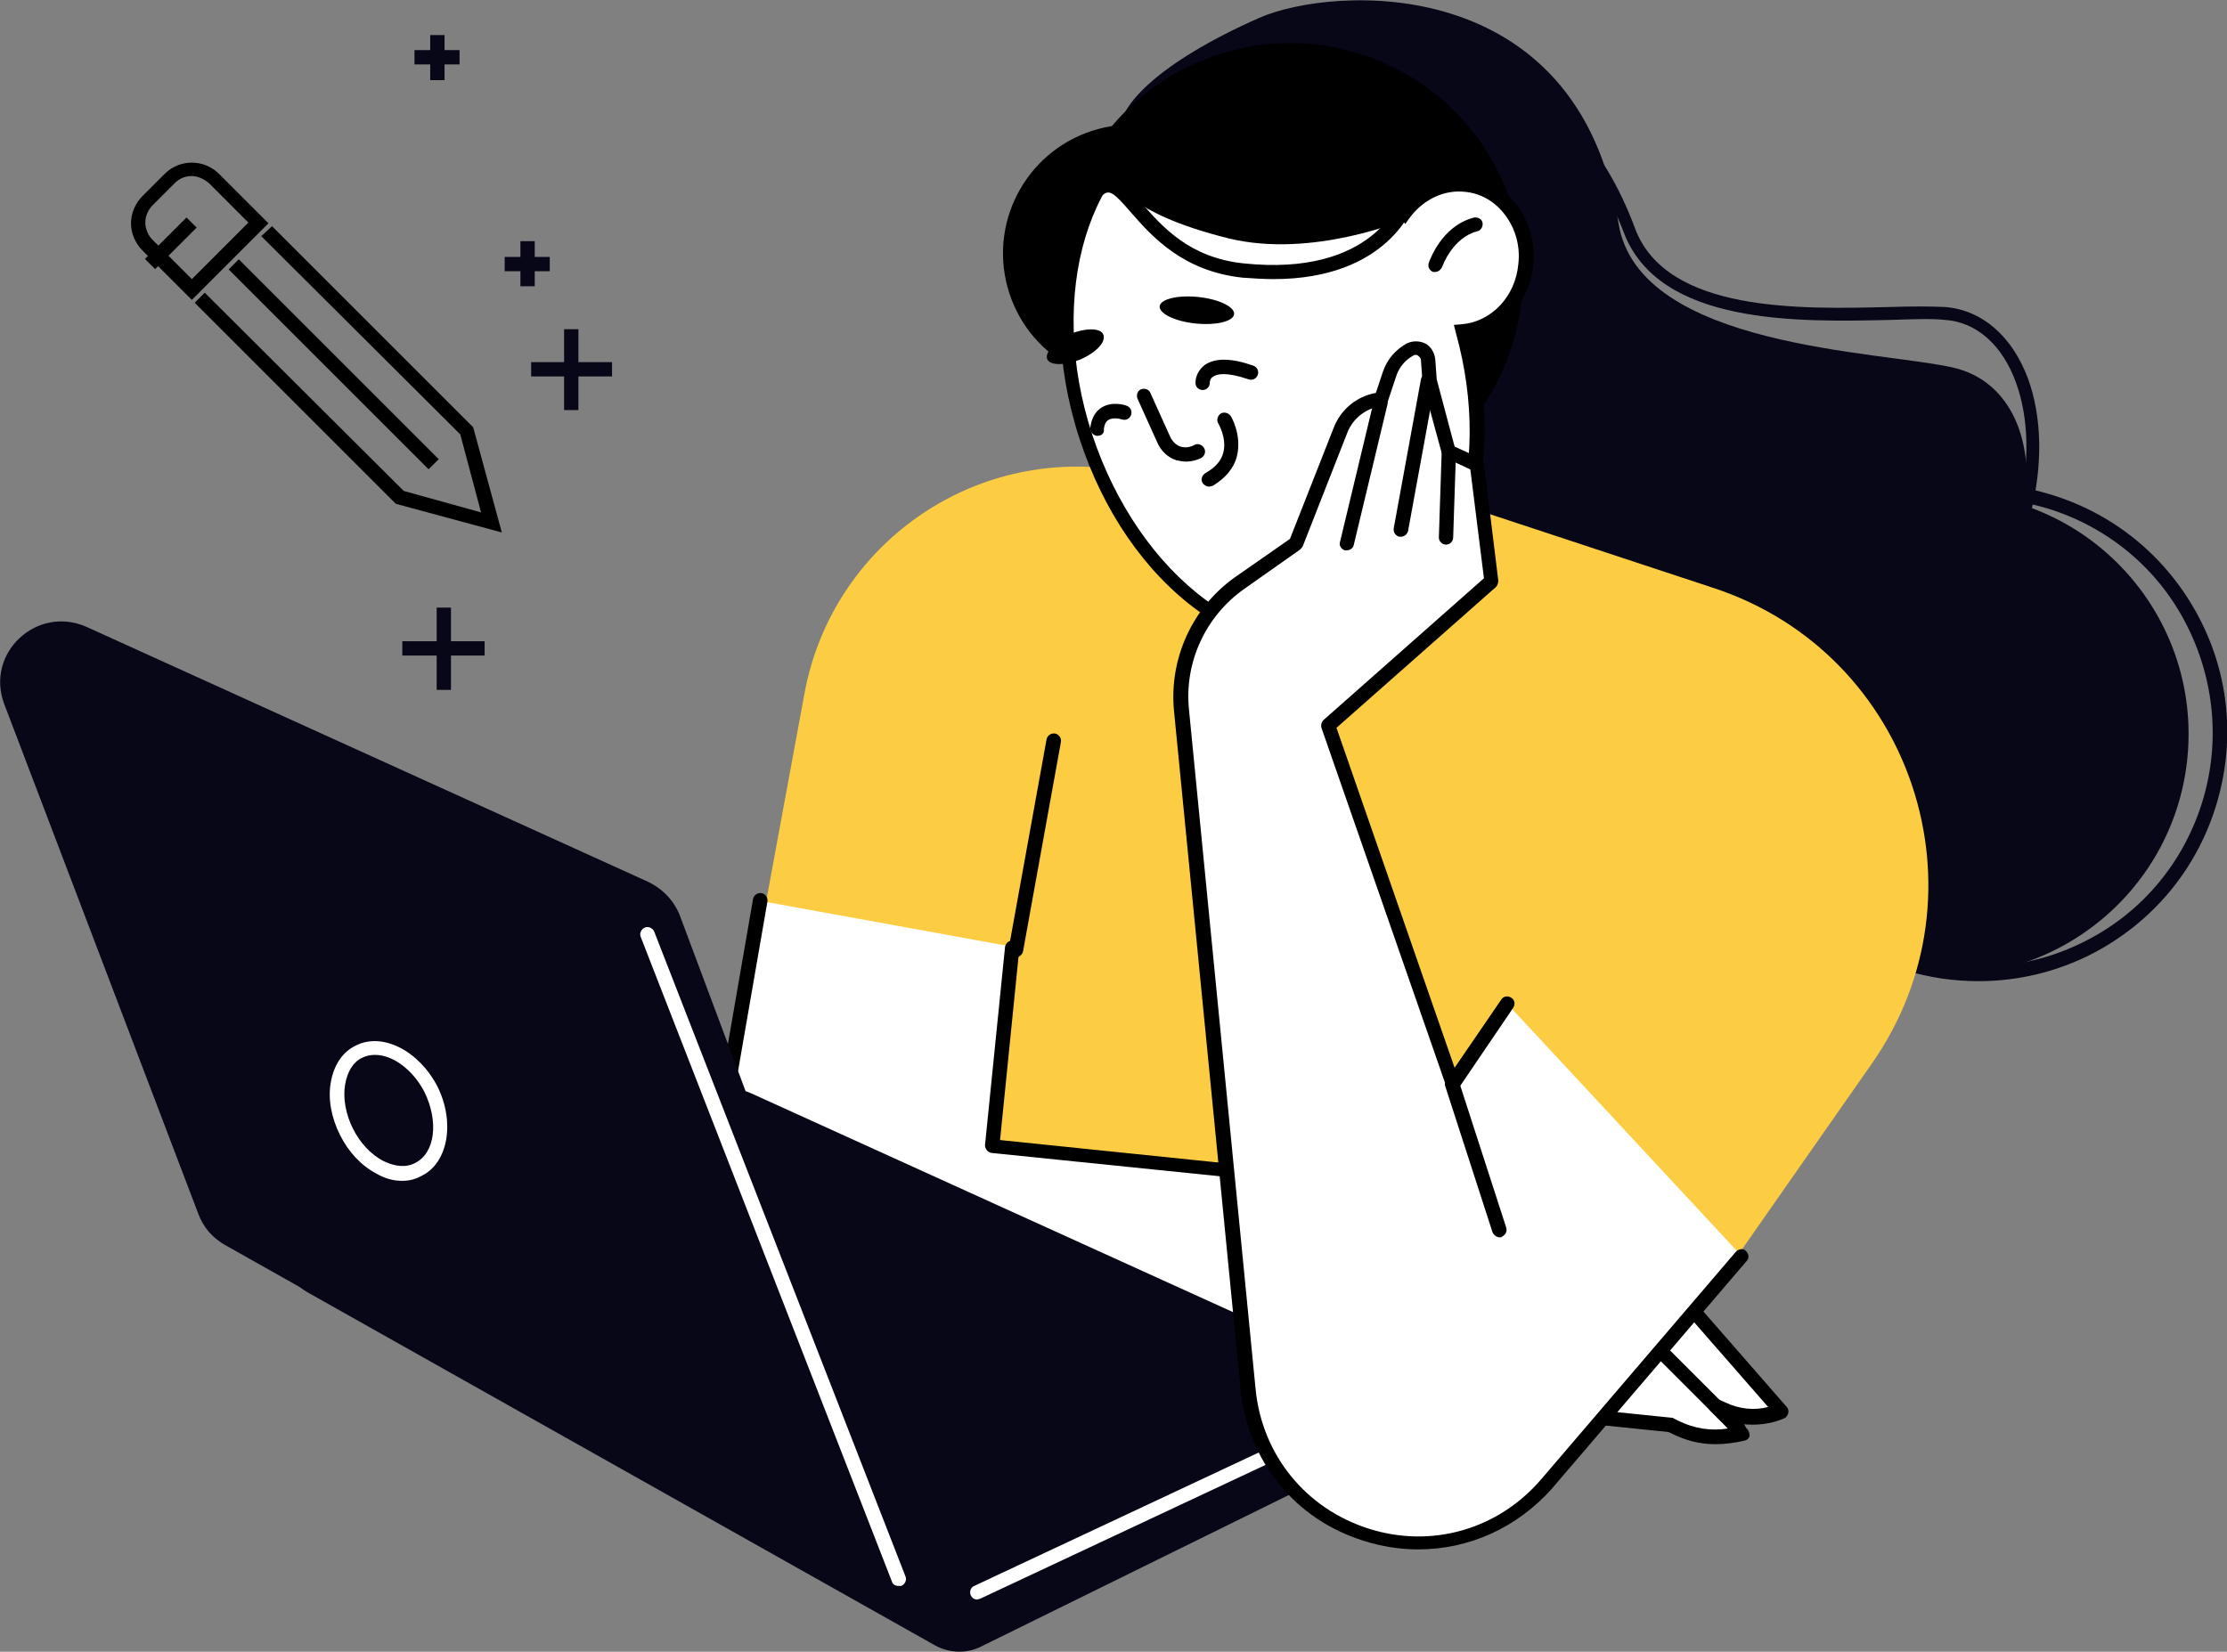 <?xml version="1.0" encoding="utf-8"?>
<svg xmlns="http://www.w3.org/2000/svg" enable-background="new 0 0 311.1 230.8" id="Illustrations" version="1.1" viewBox="0 0 311.1 230.8" x="0" y="0">
  <rect x="0" y="0" width="311.1" height="230.8" fill="#808080" stroke="none"/>
  <g>
    <g>
      <g>
        <path d="M197.2,2.8c-12.2-2.9-24.5,0.8-33.3,8.8c3.4-0.1,6.8,0.2,10.2,1c23.2,5.5,37,31.1,30.7,57.1&#xA;				c-0.3,1.4-0.8,2.9-1.2,4.2c9.9-4.8,17.8-14,20.6-25.7C229.1,27.9,217,7.5,197.2,2.8z" fill="#080717"/>
        <g>
          <path d="M234.5,119.2c-0.6,0-1.1-0.1-1.6-0.3c-1-0.4-4.1-0.6-7.8-0.8c-11.4-0.6-30.6-1.7-34.8-11.9&#xA;					c-2.7-6.7,1.2-15.7,12.1-27.6c1.1-1.2,1.6-2.5,1.5-3.8c-0.3-4.5-7-10-14.7-16.4c-8.8-7.3-18.8-15.6-24.4-25.9&#xA;					c-2.4-4.6,2.8-12.2,13.6-19.9c4.6-3.3,16.3-7.2,28.1-3.6c9.9,3.1,17.5,11,21.9,22.9c4.4,11.8,23.1,11.3,35.5,11&#xA;					c3.1-0.1,5.8-0.1,7.8,0c5.2,0.4,9.4,4.1,11.6,10c3.8,10.4,1.2,27.4-13.2,41.9C266.9,98,243.6,119.2,234.5,119.2z M196.8,9.5&#xA;					c-7.3,0-13.9,2.3-17.1,4.6l0,0c-11.2,8-14.6,14.5-13,17.4c5.4,10,15.2,18.2,23.9,25.3c8.4,7,15,12.5,15.4,17.8&#xA;					c0.1,1.9-0.6,3.7-2,5.3c-10.2,11.1-14.1,19.7-11.7,25.5c3.7,9.1,22.1,10.1,33,10.7c4.3,0.2,7.2,0.4,8.5,0.9&#xA;					c0.3,0.1,0.6,0.2,1,0.2c6.4,0,26.6-16.3,34.1-24c13.8-13.9,16.3-30,12.7-39.8c-1.9-5.2-5.5-8.4-9.9-8.7c-1.8-0.2-4.5-0.1-7.5,0&#xA;					c-12.9,0.3-32.5,0.8-37.4-12.3C222.4,21,215.5,13.7,206,10.8C202.9,9.9,199.8,9.5,196.8,9.5z M179.1,13.3L179.1,13.3L179.1,13.3&#xA;					z" fill="#080717"/>
        </g>
        <path d="M175.9,2.5c10.2-4.5,44.6-6.6,50.2,28.7c2.8,17.5,36.7,17.8,46.9,20.2c15.8,3.8,14.7,33.9-14.5,52.8&#xA;				c-8.4,5.4-40.2,22.8-46.5,18.9s-78.9-8.2-24.7-46.5c14-9.9-22.5-30.5-30.8-56.8C155,15.3,162.1,8.6,175.9,2.5z" fill="#080717"/>
        <circle cx="272" cy="102.6" fill="#080717" r="33.7" transform="matrix(.09 -.996 .996 .09 145.36 364.253)"/>
        <g>
          <path d="M276.4,137.1c-3.5,0-7-0.5-10.5-1.6c-8.9-2.8-16.1-8.9-20.4-17.1c-4.3-8.2-5.1-17.6-2.3-26.5&#xA;					c2.8-8.9,8.9-16.1,17.1-20.4c8.2-4.3,17.6-5.1,26.5-2.3c8.9,2.8,16.1,8.9,20.4,17.1c4.3,8.2,5.1,17.6,2.3,26.5&#xA;					c-2.8,8.9-8.9,16.1-17.1,20.4C287.4,135.8,281.9,137.1,276.4,137.1z M276.3,69.6c-5.2,0-10.4,1.3-15.1,3.7&#xA;					c-7.8,4-13.5,10.9-16.1,19.2c-2.6,8.3-1.8,17.2,2.2,25l0,0c8.3,16,28.2,22.2,44.2,13.9c7.8-4,13.5-10.9,16.1-19.2&#xA;					c2.6-8.3,1.8-17.2-2.2-25c-4-7.8-10.9-13.5-19.2-16.1C282.9,70.1,279.6,69.6,276.3,69.6z" fill="#080717"/>
        </g>
        <circle cx="257.9" cy="77" fill="#080717" r="21.4" transform="rotate(-72.53 257.934 76.97)"/>
      </g>
    </g>
    <g>
      <circle cx="180.2" cy="38.5" r="32.5" transform="rotate(-70.269 180.234 38.499)"/>
      <circle cx="158.1" cy="35.4" r="18" transform="rotate(-15.16 158.115 35.341)"/>
      <path d="M206.5,197.3l-67-6.9c-23.5-2.4-39.9-24.3-35.6-47.5l8.5-46.1c3.6-19.3,21.1-32.9,40.8-31.5l45.4,3.4&#xA;			l40.9,13.5c27.7,9.2,38.7,42.5,22,66.4l-26.7,38.2L206.5,197.3z" fill="#fccc42"/>
      <g>
        <path d="M141.5,132.3l-2.8,27.7l85.5,8.8l24.7,28.3l0,0c-2.6,1.1-5.6,1-8.1-0.2l-1.1-0.5l3.8,3.8l0,0&#xA;				c-3.1,1-6.5,0.7-9.4-0.7l-0.6-0.3l-113.2-11.6c-13.1-1.3-22.3-13.5-20.1-26.5l6.1-35.2L141.5,132.3z" fill="#fff"/>
        <path d="M239.6,201.8c-2.1,0-4.1-0.5-6.1-1.5l-0.4-0.2l-113-11.6c-6.6-0.7-12.5-4-16.5-9.3c-4-5.3-5.6-11.8-4.5-18.4l6.1-35.2&#xA;				c0.1-0.5,0.6-0.9,1.2-0.8c0.5,0.1,0.9,0.6,0.8,1.2l-6.1,35.2c-1,6,0.4,12,4.1,16.8c3.7,4.8,9,7.9,15.1,8.5l113.2,11.6&#xA;				c0.1,0,0.2,0,0.3,0.1l0.6,0.3c2.2,1.1,4.6,1.5,7,1.1l-2.5-2.5c-0.3-0.3-0.4-0.9-0.1-1.3c0.3-0.4,0.8-0.5,1.2-0.3l1.1,0.5&#xA;				c1.9,0.9,4,1.1,5.9,0.6l-23.4-26.8l-85.1-8.7c-0.5-0.1-0.9-0.5-0.9-1.1l2.8-27.7c0.1-0.5,0.5-0.9,1.1-0.9&#xA;				c0.5,0.1,0.9,0.5,0.9,1.1l-2.7,26.8l84.5,8.7c0.3,0,0.5,0.1,0.7,0.3l24.7,28.3c0.2,0.2,0.3,0.6,0.2,0.9c-0.1,0.3-0.3,0.6-0.6,0.7&#xA;				c-1.8,0.8-3.9,1-5.8,0.8l0.7,0.7c0.2,0.2,0.3,0.6,0.3,0.9s-0.3,0.6-0.7,0.7C242.4,201.6,241,201.8,239.6,201.8z"/>
      </g>
      <g>
        <g>
          <path d="M165.6,15.8c10.5-3.5,22.5,2.4,30.7,13.7c2-2.6,5.1-4.2,8.4-3.8c5.2,0.5,9,5.6,8.4,11.2&#xA;					c-0.5,5-4.3,8.8-8.7,9.3c5.5,19.5-0.8,38.5-14.6,43c-14.4,4.7-31.4-7.9-38.1-28.2C145,40.8,151.3,20.5,165.6,15.8z" fill="#fff"/>
          <path d="M183.5,91.2c-5.4,0-11-2-16.2-5.9c-7.4-5.4-13.2-13.9-16.5-24c-6.8-20.8-0.3-41.6,14.6-46.5l0,0&#xA;					c10.3-3.4,22.4,1.8,31.1,13.1c2.2-2.3,5.3-3.5,8.4-3.2c2.8,0.3,5.3,1.7,7.1,4.1c1.7,2.3,2.5,5.2,2.2,8.2c-0.5,5-4,9-8.5,10&#xA;					c5.1,19.7-1.6,38.6-15.6,43.1C187.9,90.9,185.7,91.2,183.5,91.2z M165.9,16.8c-13.8,4.5-19.8,24.3-13.3,44&#xA;					c3.2,9.6,8.8,17.8,15.8,23c6.9,5.1,14.4,6.7,21,4.6c13.2-4.3,19.3-22.7,14-41.8l-0.3-1.2l1.2-0.1c4.1-0.4,7.4-3.9,7.8-8.4&#xA;					c0.3-2.5-0.4-4.9-1.8-6.8c-1.4-1.9-3.4-3.1-5.7-3.3c-2.8-0.3-5.6,1-7.5,3.4l-0.8,1.1l-0.8-1.1C187.3,18.8,175.7,13.6,165.9,16.8&#xA;					L165.9,16.8z"/>
        </g>
        <g>
          <path d="M200.5,38c-0.1,0-0.2,0-0.3,0c-0.5-0.2-0.8-0.7-0.6-1.3c0.1-0.2,1.7-5.1,6.3-6.3c0.5-0.1,1.1,0.2,1.2,0.7&#xA;					c0.1,0.5-0.2,1.1-0.7,1.2c-3.5,0.9-4.9,4.9-4.9,4.9C201.3,37.7,200.9,38,200.5,38z"/>
        </g>
        <g>
          <path d="M165.7,64.5c-0.5,0-0.9-0.1-1.4-0.2c-1.2-0.4-2.1-1.3-2.6-2.4l-2.8-6.2c-0.2-0.5,0-1.1,0.5-1.3c0.5-0.2,1.1,0,1.3,0.5&#xA;					l2.8,6.2c0.3,0.6,0.8,1.1,1.4,1.3c0.7,0.2,1.3,0.1,1.9-0.2c0.5-0.3,1.1-0.1,1.4,0.4c0.3,0.5,0.1,1.1-0.4,1.4&#xA;					C167.2,64.3,166.4,64.5,165.7,64.5z"/>
        </g>
        <g>
          <path d="M168,54.5c-0.5,0-1-0.4-1-1c0-0.2,0-1.5,1.3-2.5c1.4-1,3.7-1,6.8,0.1c0.5,0.2,0.8,0.7,0.6,1.3c-0.2,0.5-0.7,0.8-1.3,0.6&#xA;					c-3.2-1.1-4.4-0.7-4.9-0.4c-0.5,0.3-0.5,0.8-0.5,0.9C169,54.1,168.5,54.5,168,54.5C168,54.5,168,54.5,168,54.5z"/>
        </g>
        <g>
          <path d="M153.3,60.9c0,0-0.1,0-0.1,0c-0.5-0.1-0.9-0.5-0.9-1.1c0.2-1.6,0.9-2.4,1.5-2.8c1.5-1,3.4-0.4,3.6-0.3&#xA;					c0.5,0.2,0.8,0.7,0.6,1.3c-0.2,0.5-0.7,0.8-1.3,0.6c-0.3-0.1-1.3-0.3-1.9,0.1c-0.1,0.1-0.5,0.3-0.6,1.3&#xA;					C154.3,60.5,153.9,60.9,153.3,60.9z"/>
        </g>
        <g>
          <path d="M168.9,68c-0.3,0-0.7-0.2-0.9-0.5c-0.3-0.5-0.1-1.1,0.4-1.4c1.4-0.8,2.2-1.7,2.5-2.9c0.5-2-0.7-4-0.7-4&#xA;					c-0.3-0.5-0.1-1.1,0.3-1.4c0.5-0.3,1.1-0.1,1.4,0.3c0.1,0.1,1.6,2.7,0.9,5.6c-0.4,1.7-1.6,3.1-3.4,4.2&#xA;					C169.2,67.9,169.1,68,168.9,68z"/>
        </g>
        <path d="M196.5,30.6c0,0-13.1,5.6-24.9,2.7c-14.9-3.7-13.9-7.9-17.2-6.4c-6.2,2.9,2.5-13.3,12.7-14.6&#xA;				C177.4,11,192.5,15.8,196.5,30.6z"/>
        <g>
          <path d="M177.9,39c-1.4,0-2.8-0.1-4.3-0.2c-8.4-0.9-12.7-5.8-15.6-9.1c-2.4-2.8-3-3.2-3.9-2.5c-0.4,0.3-1.1,0.3-1.4-0.2&#xA;					c-0.3-0.4-0.3-1.1,0.2-1.4c2.5-2,4.5,0.3,6.6,2.8c2.8,3.2,6.6,7.6,14.2,8.4c18.1,1.9,21.8-8.7,22-9.2c0.2-0.5,0.7-0.8,1.3-0.6&#xA;					c0.5,0.2,0.8,0.7,0.6,1.3C197.5,28.7,194,39,177.9,39z"/>
        </g>
        <path d="M162,42.8c-0.1,1,2.1,2.1,5,2.4c2.9,0.3,5.3-0.3,5.4-1.3c0.1-1-2.1-2.1-5-2.4C164.5,41.2,162.1,41.8,162,42.8z"/>
        <path d="M146.3,50.2c0.4,0.9,2.5,0.9,4.7,0c2.2-1,3.6-2.5,3.1-3.5c-0.4-0.9-2.5-0.9-4.7,0C147.3,47.7,145.9,49.3,146.3,50.2z"/>
      </g>
      <g>
        <path d="M147.2,103.4l-5.3,29.3L147.2,103.4z" fill="#fff"/>
        <path d="M141.9,133.8c-0.1,0-0.1,0-0.2,0c-0.5-0.1-0.9-0.6-0.8-1.2l5.3-29.3c0.1-0.5,0.6-0.9,1.2-0.8c0.5,0.1,0.9,0.6,0.8,1.2&#xA;				l-5.3,29.3C142.8,133.4,142.3,133.8,141.9,133.8z"/>
      </g>
      <g>
        <path d="M242.9,200.7c-0.3,0-0.5-0.1-0.7-0.3l-10.8-10.8c-0.4-0.4-0.4-1,0-1.4c0.4-0.4,1-0.4,1.4,0l10.8,10.8&#xA;				c0.4,0.4,0.4,1,0,1.4C243.4,200.6,243.1,200.7,242.9,200.7z"/>
      </g>
    </g>
    <g>
      <g>
        <path d="M137,230.1l53.4-26.3c5.2-2.5,5-9.9-0.2-12.3L105,152.8c-1.5-0.7-3.1-0.8-4.7-0.4l-55.8,15.7&#xA;				c-5.8,1.6-6.8,9.5-1.5,12.5l87.6,49.3C132.6,231,135,231.1,137,230.1z" fill="#080717"/>
        <g>
          <path d="M136.5,223.5c-0.4,0-0.7-0.2-0.9-0.6c-0.2-0.5,0-1.1,0.5-1.3l51.6-24.2c0.5-0.2,1.1,0,1.3,0.5&#xA;					c0.2,0.5,0,1.1-0.5,1.3l-51.6,24.2C136.8,223.4,136.6,223.5,136.5,223.5z" fill="#fff"/>
        </g>
      </g>
      <g>
        <path d="M125.6,209.8L95,128c-0.8-2.1-2.4-3.8-4.5-4.8L12.1,87.6C5.1,84.5-2.1,91.3,0.6,98.4l27.1,71.2&#xA;				c0.7,1.9,2,3.4,3.8,4.4l82,46.2C120.3,224.1,128.4,217.2,125.6,209.8z" fill="#080717"/>
        <g>
          <path d="M125.5,221.6c-0.4,0-0.8-0.2-0.9-0.6l-35.1-90.1c-0.2-0.5,0.1-1.1,0.6-1.3c0.5-0.2,1.1,0.1,1.3,0.6&#xA;					l35.1,90.1c0.2,0.5-0.1,1.1-0.6,1.3C125.7,221.6,125.6,221.6,125.5,221.6z" fill="#fff"/>
        </g>
        <g>
          <path d="M56.2,165c-1.2,0-2.4-0.3-3.6-1c-2.1-1.1-3.9-3-5.1-5.4l0,0c-1.2-2.4-1.7-5-1.3-7.3&#xA;					c0.4-2.4,1.6-4.3,3.5-5.2c3.7-1.9,8.8,0.7,11.4,5.7c2.5,5,1.5,10.7-2.2,12.5C58,164.8,57.1,165,56.2,165z M52.4,147.4&#xA;					c-0.6,0-1.2,0.1-1.8,0.4c-1.3,0.6-2.1,2-2.4,3.8c-0.3,1.9,0.1,4.1,1.1,6.1l0,0c1,2,2.5,3.6,4.2,4.5c1.6,0.8,3.2,1,4.5,0.3&#xA;					c2.8-1.4,3.3-5.8,1.3-9.9C57.7,149.5,54.9,147.4,52.4,147.4z" fill="#fff"/>
        </g>
      </g>
    </g>
    <g>
      <g>
        <path d="M26.8,41.9l-6.9-6.9v0c-1-1-1.6-2.4-1.6-3.8c0-1.4,0.6-2.8,1.6-3.8l3.1-3.1c2.1-2.1,5.5-2.1,7.6,0l6.9,6.9L26.8,41.9z&#xA;				 M26.8,24.6c-0.9,0-1.7,0.3-2.4,1l-3.1,3.1c-0.6,0.6-1,1.5-1,2.4c0,0.9,0.4,1.8,1,2.4v0l5.5,5.5l7.9-7.9l-5.5-5.5&#xA;				C28.5,25,27.6,24.6,26.8,24.6z"/>
      </g>
      <g>
        <rect height="39.5" transform="rotate(-45.001 46.552 50.907)" width="2" x="45.6" y="31.2"/>
      </g>
      <g>
        <polygon points="70.1 74.4 55.3 70.4 27.2 42.3 28.6 40.9 56.4 68.6 67.2 71.6 64.3 60.7 36.5 33 38 31.6 66.1 59.7"/>
      </g>
      <g>
        <rect height="2" transform="rotate(-45.001 23.872 34.042)" width="8.2" x="19.8" y="33"/>
      </g>
    </g>
    <g>
      <g>
        <g>
          <rect fill="#080717" height="6.3" width="2" x="72.7" y="33.7"/>
        </g>
        <g>
          <rect fill="#080717" height="2" width="6.3" x="70.5" y="35.9"/>
        </g>
      </g>
      <g>
        <g>
          <rect fill="#080717" height="6.3" width="2" x="60.1" y="4.9"/>
        </g>
        <g>
          <rect fill="#080717" height="2" width="6.3" x="57.9" y="7"/>
        </g>
      </g>
      <g>
        <g>
          <rect fill="#080717" height="11.5" width="2" x="61" y="84.9"/>
        </g>
        <g>
          <rect fill="#080717" height="2" width="11.5" x="56.2" y="89.6"/>
        </g>
      </g>
      <g>
        <g>
          <rect fill="#080717" height="11.3" width="2" x="78.8" y="46"/>
        </g>
        <g>
          <rect fill="#080717" height="2" width="11.3" x="74.2" y="50.6"/>
        </g>
      </g>
    </g>
    <g>
      <path d="M243.2,175.4L216,207.2c-13.6,15.9-39.6,7.7-41.7-13.1L165,99.2c-0.7-7,2.4-13.8,8.2-17.8l7.8-5.5l6.2-15.7&#xA;			c1-2.4,3.2-4.1,5.7-4.4l0,0l1.2-3.6c0.5-1.4,1.5-2.6,2.8-3.3l0,0c1.1-0.6,2.4,0.2,2.5,1.4l0.2,2.9l2.7,9.9l4,1.8l2,16.3&#xA;			l-22.8,20.2l17.4,50l7.6-11.2L243.2,175.4z" fill="#fff"/>
      <path d="M198.1,216.5c-2.5,0-5.1-0.4-7.6-1.2c-9.6-3-16.2-11.1-17.2-21.2L164,99.3c-0.7-7.3,2.6-14.5,8.6-18.7l7.6-5.3l6.1-15.5&#xA;			c1-2.6,3.2-4.4,5.9-4.9l1-3c0.6-1.7,1.7-3,3.3-3.9c0.8-0.4,1.8-0.4,2.6,0c0.8,0.4,1.3,1.3,1.4,2.2l0.2,2.8l2.5,9.4l3.5,1.6&#xA;			c0.3,0.1,0.5,0.4,0.6,0.8l2,16.3c0,0.3-0.1,0.7-0.3,0.9l-22.3,19.7l16.5,47.5l6.5-9.5c0.3-0.5,0.9-0.6,1.4-0.3&#xA;			c0.5,0.3,0.6,0.9,0.3,1.4l-7.6,11.2c-0.2,0.3-0.6,0.5-1,0.4c-0.4,0-0.7-0.3-0.8-0.7l-17.4-50c-0.1-0.4,0-0.8,0.3-1.1l22.4-19.8&#xA;			l-1.9-15.2l-3.4-1.6c-0.3-0.1-0.5-0.4-0.6-0.7l-2.7-9.9c0-0.1,0-0.1,0-0.2l-0.2-2.9c0-0.3-0.3-0.5-0.4-0.6c-0.1-0.1-0.4-0.2-0.7,0&#xA;			c-1.1,0.6-1.9,1.6-2.3,2.7l-1.2,3.6c-0.1,0.4-0.4,0.6-0.8,0.7c-2.2,0.3-4.1,1.7-4.9,3.8L182,76.3c-0.1,0.2-0.2,0.3-0.4,0.5&#xA;			l-7.8,5.5c-5.4,3.8-8.4,10.3-7.7,16.9l9.3,94.9c0.9,9.2,7,16.7,15.8,19.5c8.8,2.8,18.1,0.1,24.1-6.9l27.2-31.8&#xA;			c0.4-0.4,1-0.5,1.4-0.1c0.4,0.4,0.5,1,0.1,1.4l-27.2,31.8C211.9,213.5,205.2,216.5,198.1,216.5z"/>
    </g>
    <g>
      <path d="M209.5,172.9c-0.4,0-0.8-0.3-1-0.7l-6.6-20.4c-0.2-0.5,0.1-1.1,0.6-1.3c0.5-0.2,1.1,0.1,1.3,0.6l6.6,20.4&#xA;			c0.2,0.5-0.1,1.1-0.6,1.3C209.8,172.9,209.6,172.9,209.5,172.9z"/>
    </g>
    <g>
      <path d="M188.1,76.9c-0.1,0-0.2,0-0.2,0c-0.5-0.1-0.9-0.7-0.7-1.2l4.7-19.6c0.1-0.5,0.7-0.9,1.2-0.7c0.5,0.1,0.9,0.7,0.7,1.2&#xA;			l-4.7,19.6C189,76.6,188.6,76.9,188.1,76.9z"/>
    </g>
    <g>
      <path d="M195.7,75c-0.1,0-0.1,0-0.2,0c-0.5-0.1-0.9-0.6-0.8-1.2l3.8-20.8c0.1-0.5,0.6-0.9,1.2-0.8c0.5,0.1,0.9,0.6,0.8,1.2&#xA;			l-3.8,20.8C196.6,74.6,196.2,75,195.7,75z"/>
    </g>
    <g>
      <path d="M202,76.1C202,76.1,202,76.1,202,76.1c-0.6,0-1-0.5-1-1l0.4-12.1c0-0.6,0.5-1,1-1c0.6,0,1,0.5,1,1L203,75.1&#xA;			C203,75.6,202.6,76.1,202,76.1z"/>
    </g>
  </g>
</svg>
